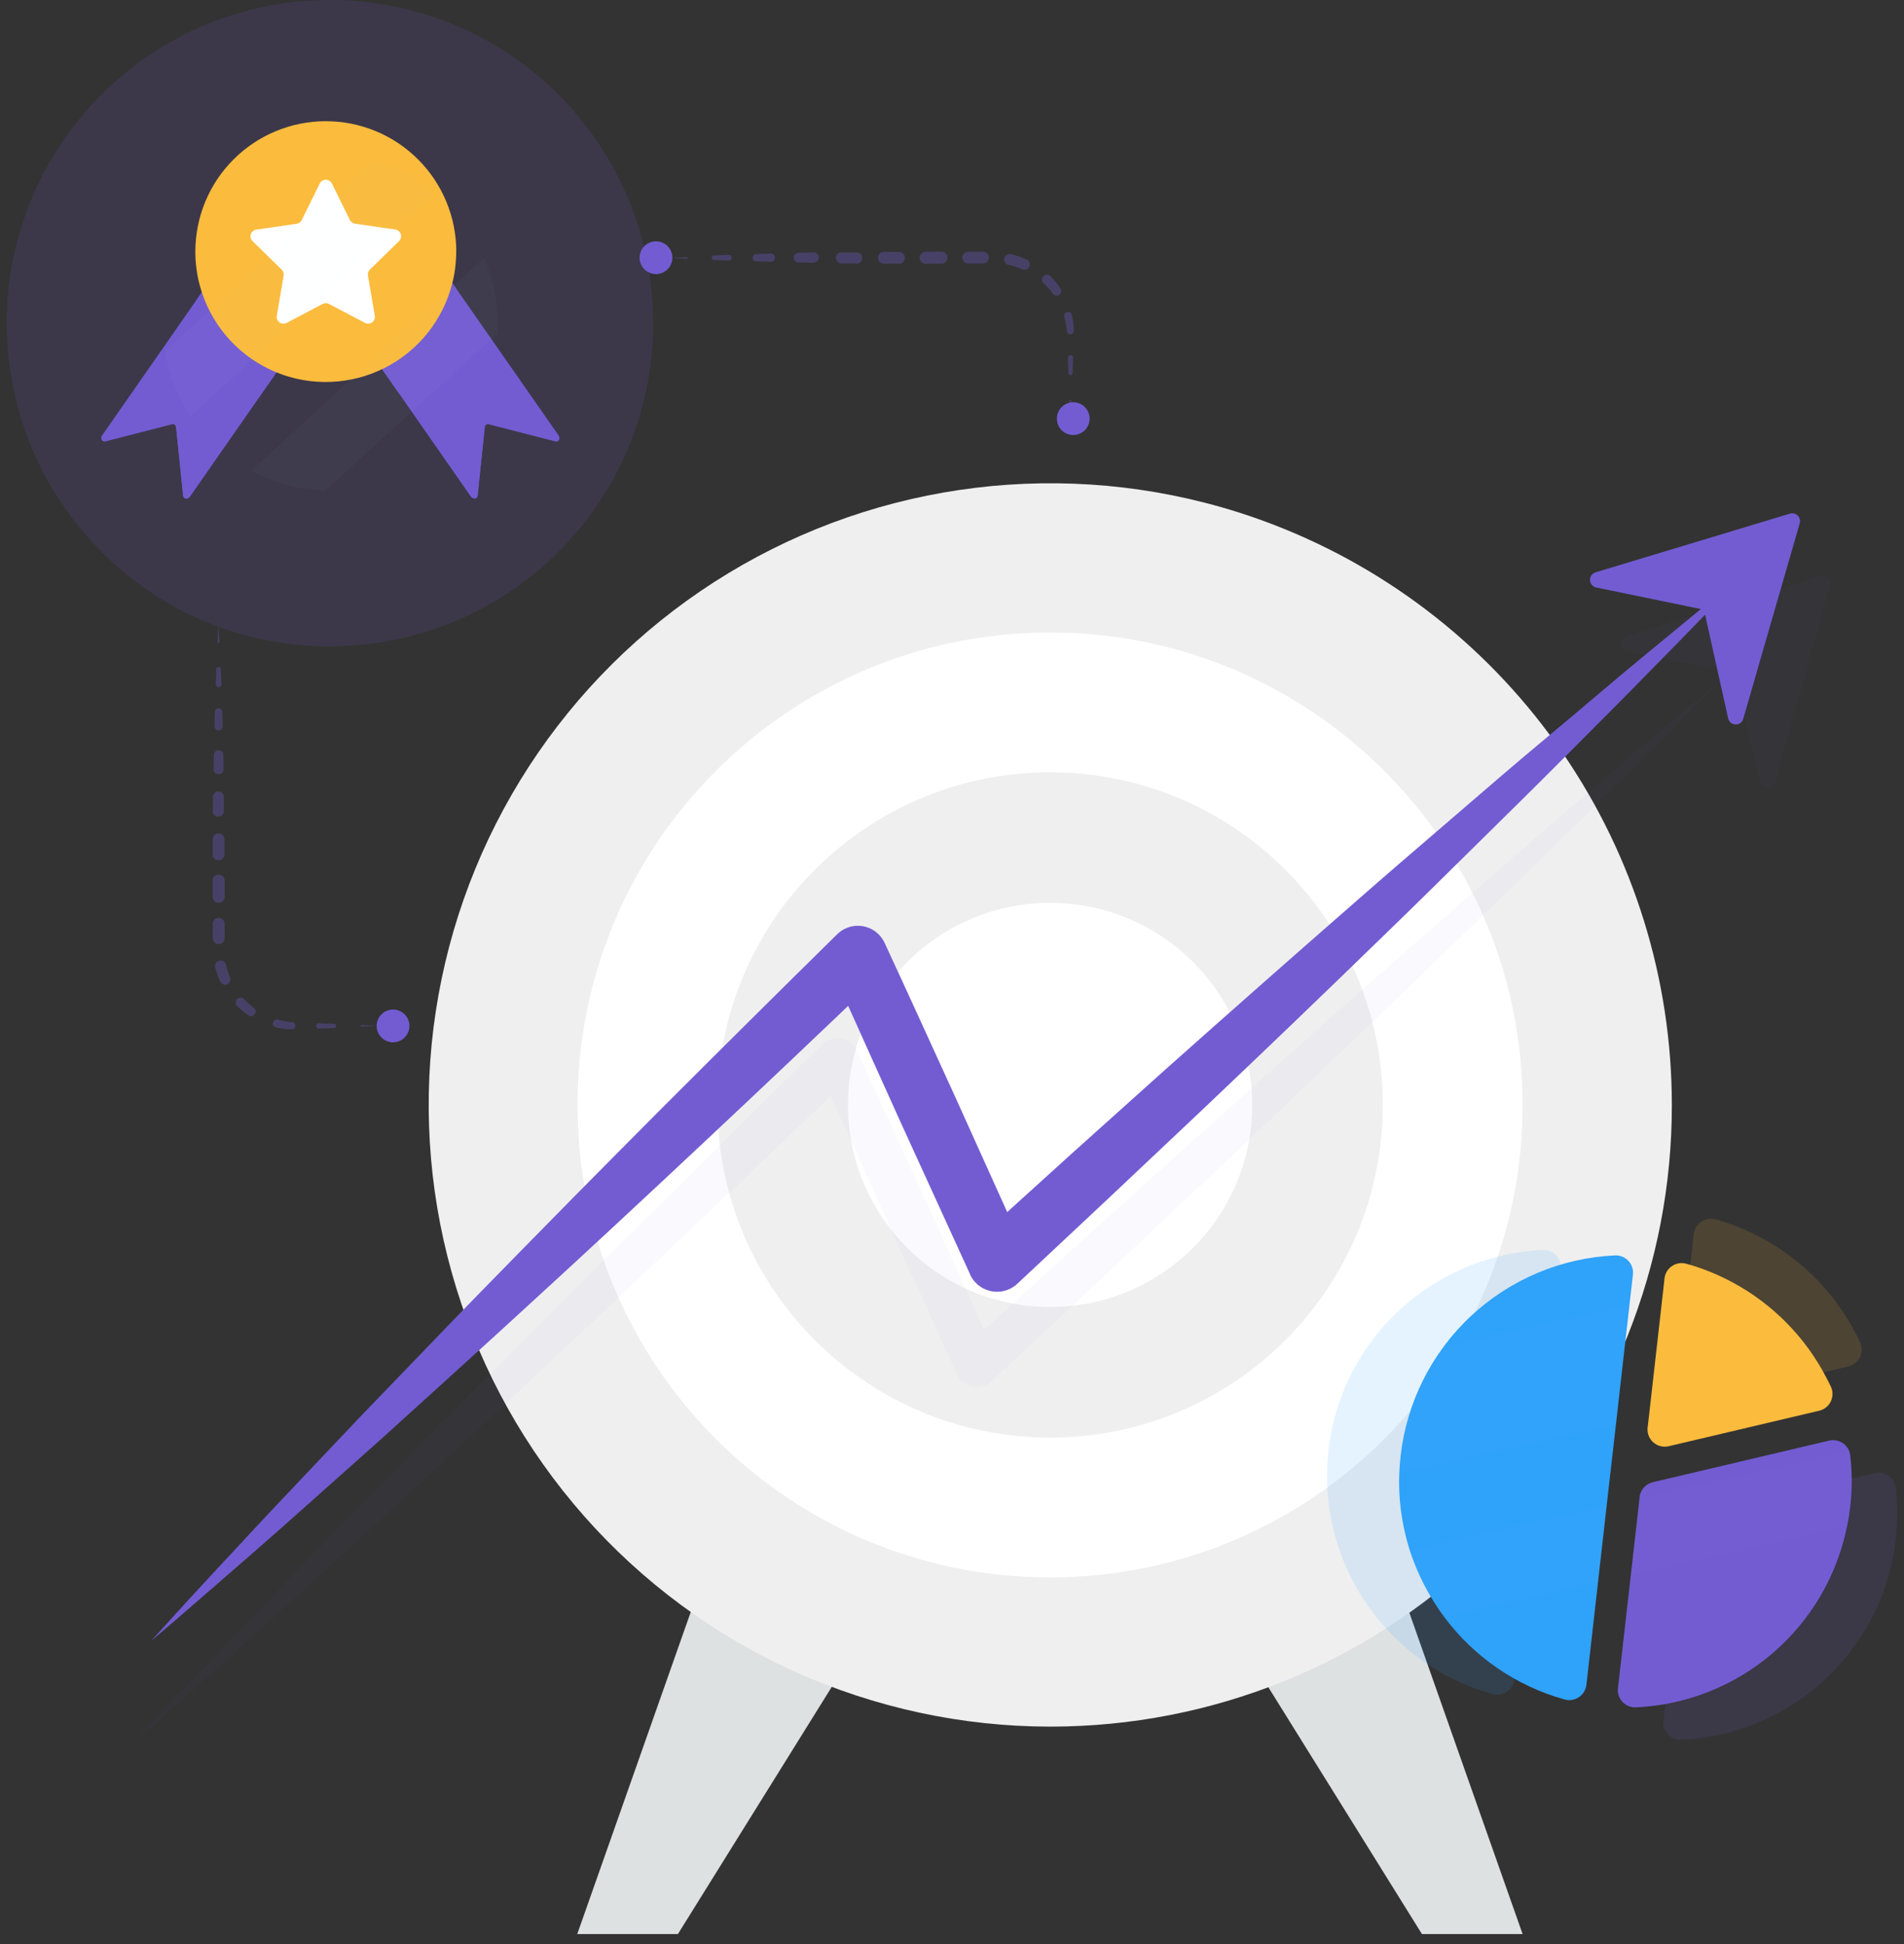 <svg width="141" height="144" viewBox="0 0 141 144" fill="none" xmlns="http://www.w3.org/2000/svg">
<rect x="0" y="0" width="141" height="144" fill="#333333" stroke="none"/>
<path d="M51.637 118.025L42.748 143.254H50.201L62.012 124.276" fill="url(#paint0_linear_758_721)"/>
<path d="M103.866 118.025L112.756 143.254H105.302L93.495 124.276" fill="url(#paint1_linear_758_721)"/>
<path d="M123.807 81.841C123.823 93.661 119.287 105.034 111.14 113.597C102.993 122.161 91.861 127.258 80.055 127.831C79.296 127.87 78.53 127.888 77.764 127.888C71.233 127.884 64.778 126.49 58.828 123.801C52.877 121.111 47.566 117.186 43.248 112.287C38.931 107.387 35.704 101.626 33.784 95.384C31.863 89.143 31.292 82.564 32.108 76.085C32.925 69.606 35.11 63.374 38.519 57.804C41.928 52.234 46.483 47.453 51.881 43.778C57.279 40.103 63.398 37.618 69.83 36.489C76.262 35.359 82.86 35.611 89.188 37.227C90.946 37.675 92.676 38.229 94.368 38.885C103.037 42.238 110.488 48.135 115.742 55.802C120.996 63.469 123.808 72.547 123.807 81.841Z" fill="url(#paint2_linear_758_721)"/>
<path d="M77.763 116.836C97.09 116.836 112.758 101.168 112.758 81.841C112.758 62.514 97.09 46.846 77.763 46.846C58.436 46.846 42.768 62.514 42.768 81.841C42.768 101.168 58.436 116.836 77.763 116.836Z" fill="white"/>
<path d="M77.764 106.479C91.371 106.479 102.402 95.448 102.402 81.841C102.402 68.234 91.371 57.204 77.764 57.204C64.157 57.204 53.126 68.234 53.126 81.841C53.126 95.448 64.157 106.479 77.764 106.479Z" fill="url(#paint3_linear_758_721)"/>
<path d="M77.764 96.809C86.031 96.809 92.733 90.108 92.733 81.841C92.733 73.575 86.031 66.873 77.764 66.873C69.498 66.873 62.796 73.575 62.796 81.841C62.796 90.108 69.498 96.809 77.764 96.809Z" fill="white"/>
<path d="M79.479 32.222C80.149 32.222 80.692 31.679 80.692 31.009C80.692 30.338 80.149 29.795 79.479 29.795C78.809 29.795 78.265 30.338 78.265 31.009C78.265 31.679 78.809 32.222 79.479 32.222Z" fill="#735CD2"/>
<g opacity="0.19">
<path opacity="0.19" d="M135.526 43.37L131.445 57.891C131.411 58.014 131.336 58.123 131.233 58.199C131.13 58.276 131.005 58.316 130.877 58.313C130.749 58.31 130.625 58.264 130.526 58.183C130.426 58.102 130.357 57.991 130.328 57.866L128.466 49.829L120.472 48.239C120.346 48.215 120.232 48.148 120.147 48.051C120.063 47.954 120.014 47.831 120.007 47.703C120.001 47.575 120.037 47.448 120.111 47.343C120.185 47.237 120.292 47.16 120.415 47.122L134.799 42.665C134.898 42.634 135.004 42.631 135.105 42.655C135.206 42.679 135.298 42.73 135.372 42.802C135.447 42.874 135.5 42.965 135.527 43.065C135.554 43.165 135.554 43.27 135.526 43.37Z" fill="url(#paint4_linear_758_721)"/>
<path opacity="0.19" d="M9.709 129.22C11.781 126.995 13.87 124.789 15.978 122.6C18.076 120.395 20.191 118.218 22.307 116.034C24.423 113.851 26.542 111.677 28.672 109.511C30.803 107.346 32.922 105.169 35.066 103.017C39.362 98.721 43.619 94.389 47.954 90.129C52.29 85.869 56.568 81.566 60.928 77.334C61.109 77.159 61.329 77.029 61.569 76.956C61.81 76.882 62.065 76.868 62.312 76.914C62.56 76.959 62.793 77.064 62.992 77.218C63.191 77.372 63.35 77.571 63.456 77.799L68.643 89.127C69.513 91.01 70.355 92.911 71.21 94.805L73.763 100.486L71.257 99.974L78.192 93.641L85.165 87.351C89.82 83.144 94.491 78.992 99.17 74.821C101.505 72.734 103.864 70.679 106.216 68.613C108.568 66.547 110.92 64.478 113.294 62.434C118.026 58.331 122.777 54.25 127.592 50.233C123.192 54.701 118.735 59.101 114.257 63.479C112.026 65.681 109.771 67.851 107.523 70.027C105.274 72.204 103.026 74.388 100.753 76.543C96.224 80.864 91.703 85.196 87.131 89.474L80.289 95.918L73.409 102.308C73.256 102.45 73.078 102.56 72.883 102.633C72.688 102.705 72.481 102.739 72.273 102.731C72.065 102.723 71.861 102.675 71.672 102.588C71.483 102.502 71.312 102.379 71.171 102.226C71.059 102.104 70.966 101.965 70.895 101.814L68.3 96.151C67.441 94.26 66.56 92.381 65.715 90.484L60.603 79.121L63.137 79.6C58.777 83.828 54.356 87.995 49.956 92.184C45.556 96.373 41.106 100.508 36.681 104.671C34.468 106.751 32.224 108.799 29.997 110.865C27.77 112.93 25.533 114.989 23.285 117.033C21.036 119.077 18.799 121.132 16.533 123.159C14.267 125.185 11.99 127.211 9.709 129.22Z" fill="url(#paint5_linear_758_721)"/>
</g>
<path d="M11.207 121.526C13.245 119.264 15.303 117.022 17.379 114.803C19.441 112.565 21.535 110.364 23.626 108.155L26.762 104.847L29.927 101.564C32.039 99.38 34.133 97.178 36.264 95.009C38.394 92.839 40.51 90.663 42.647 88.504C44.784 86.345 46.918 84.186 49.062 82.035C53.358 77.739 57.67 73.459 61.997 69.197C62.41 68.791 62.967 68.566 63.545 68.571C64.124 68.575 64.677 68.81 65.083 69.222C65.254 69.398 65.396 69.601 65.502 69.823L65.52 69.862C67.27 73.629 68.982 77.413 70.711 81.186L75.837 92.546L72.325 91.83L79.281 85.522L86.27 79.246C90.945 75.081 95.64 70.938 100.354 66.816C102.706 64.75 105.086 62.713 107.46 60.669C109.834 58.625 112.2 56.573 114.62 54.562C117.04 52.55 119.399 50.509 121.819 48.518C124.24 46.528 126.653 44.523 129.098 42.558C126.95 44.839 124.772 47.095 122.564 49.324C120.38 51.572 118.157 53.781 115.948 56.004C113.739 58.227 111.505 60.422 109.275 62.62C107.045 64.818 104.821 67.024 102.57 69.2C98.08 73.568 93.565 77.906 89.023 82.214L82.196 88.658L75.336 95.088C74.91 95.485 74.344 95.697 73.761 95.678C73.179 95.658 72.627 95.409 72.229 94.984C72.068 94.812 71.936 94.616 71.835 94.404V94.375L66.658 83.041C64.954 79.253 63.232 75.472 61.553 71.674L65.072 72.34C60.688 76.543 56.281 80.72 51.851 84.87C49.636 86.949 47.416 89.022 45.189 91.089C42.962 93.156 40.72 95.221 38.462 97.286C36.228 99.344 33.965 101.374 31.721 103.422L28.345 106.483L24.94 109.519C22.67 111.541 20.408 113.568 18.109 115.562C15.811 117.556 13.53 119.561 11.207 121.526Z" fill="url(#paint6_linear_758_721)"/>
<path d="M133.28 38.752L129.095 53.244C129.059 53.367 128.984 53.475 128.88 53.551C128.777 53.626 128.651 53.665 128.522 53.661C128.394 53.657 128.271 53.61 128.172 53.528C128.074 53.446 128.005 53.334 127.978 53.208L126.188 45.16L118.204 43.514C118.079 43.486 117.967 43.419 117.884 43.321C117.801 43.223 117.753 43.1 117.748 42.972C117.742 42.845 117.779 42.718 117.852 42.613C117.926 42.509 118.032 42.431 118.154 42.393L132.571 38.039C132.67 38.013 132.773 38.014 132.871 38.04C132.97 38.067 133.059 38.119 133.131 38.191C133.203 38.263 133.255 38.353 133.281 38.452C133.307 38.55 133.307 38.654 133.28 38.752Z" fill="url(#paint7_linear_758_721)"/>
<path opacity="0.13" d="M110.54 125.479C106.956 124.486 103.806 122.325 101.59 119.339C100.475 117.834 99.615 116.157 99.044 114.373L98.851 113.697C98.646 112.94 98.494 112.169 98.396 111.391C98.283 110.491 98.247 109.583 98.289 108.677C98.307 108.266 98.335 107.854 98.382 107.432C98.707 104.498 99.808 101.704 101.572 99.337C103.056 97.341 104.965 95.699 107.161 94.53C109.357 93.362 111.785 92.697 114.27 92.582C114.455 92.575 114.639 92.608 114.81 92.679C114.98 92.75 115.133 92.857 115.258 92.993C115.383 93.13 115.477 93.292 115.533 93.468C115.59 93.644 115.607 93.83 115.584 94.014L115.326 96.265L114.331 105.094L113.644 111.115L112.999 116.797L112.14 124.39C112.119 124.573 112.059 124.749 111.964 124.906C111.869 125.063 111.741 125.198 111.589 125.301C111.437 125.404 111.265 125.473 111.084 125.504C110.903 125.535 110.717 125.526 110.54 125.479Z" fill="url(#paint8_linear_758_721)"/>
<path d="M115.881 125.883C112.298 124.889 109.148 122.728 106.931 119.743C105.816 118.238 104.955 116.561 104.382 114.778L104.188 114.101C103.985 113.344 103.833 112.573 103.734 111.796C103.622 110.896 103.587 109.988 103.626 109.082C103.648 108.67 103.677 108.255 103.723 107.836C104.169 103.875 106.014 100.203 108.926 97.481C111.838 94.759 115.626 93.165 119.608 92.986C119.793 92.979 119.977 93.012 120.148 93.084C120.318 93.155 120.472 93.262 120.597 93.398C120.722 93.534 120.817 93.696 120.873 93.872C120.93 94.048 120.948 94.235 120.925 94.418L120.667 96.674L119.669 105.498L118.981 111.524L118.34 117.201L117.481 124.798C117.459 124.98 117.398 125.155 117.303 125.311C117.208 125.468 117.08 125.602 116.928 125.705C116.776 125.808 116.604 125.877 116.424 125.907C116.243 125.938 116.058 125.93 115.881 125.883Z" fill="url(#paint9_linear_758_721)"/>
<path opacity="0.13" d="M124.506 128.865C124.321 128.873 124.136 128.84 123.965 128.769C123.794 128.698 123.641 128.591 123.516 128.455C123.391 128.318 123.297 128.156 123.241 127.98C123.185 127.803 123.168 127.617 123.192 127.433L124.144 119.027L124.785 113.349V113.289C124.816 113.028 124.926 112.783 125.1 112.587C125.274 112.39 125.504 112.252 125.759 112.189L138.822 109.103C139.12 109.035 139.433 109.074 139.705 109.214C139.978 109.354 140.191 109.587 140.308 109.87C140.346 109.974 140.373 110.082 140.39 110.192C140.537 111.458 140.537 112.738 140.39 114.005C140.333 114.495 140.261 114.975 140.161 115.437C139.427 119.102 137.486 122.416 134.648 124.85C131.811 127.284 128.24 128.697 124.506 128.865Z" fill="url(#paint10_linear_758_721)"/>
<path d="M121.137 126.463C120.952 126.471 120.767 126.438 120.596 126.367C120.425 126.296 120.271 126.189 120.146 126.052C120.021 125.916 119.926 125.754 119.87 125.578C119.814 125.401 119.796 125.215 119.819 125.031L120.775 116.625L121.416 110.947V110.886C121.447 110.626 121.556 110.38 121.731 110.184C121.905 109.987 122.135 109.849 122.39 109.787L135.453 106.705C135.751 106.635 136.064 106.673 136.336 106.813C136.609 106.953 136.822 107.185 136.939 107.467C136.977 107.571 137.004 107.68 137.018 107.79C137.166 109.056 137.166 110.336 137.018 111.602C136.961 112.093 136.885 112.572 136.785 113.034C136.052 116.699 134.112 120.012 131.276 122.446C128.44 124.88 124.87 126.294 121.137 126.463Z" fill="url(#paint11_linear_758_721)"/>
<path opacity="0.13" d="M136.889 101.206L125.741 103.834C125.541 103.882 125.333 103.881 125.134 103.831C124.935 103.782 124.751 103.685 124.597 103.549C124.444 103.413 124.325 103.242 124.252 103.05C124.178 102.858 124.152 102.652 124.176 102.448L124.269 101.664L125.268 92.839L125.429 91.407C125.45 91.225 125.51 91.049 125.605 90.891C125.7 90.734 125.828 90.599 125.98 90.495C126.131 90.391 126.304 90.321 126.485 90.29C126.666 90.258 126.852 90.266 127.029 90.312C128.221 90.642 129.371 91.106 130.459 91.694C133.428 93.291 135.848 95.745 137.404 98.736C137.53 98.968 137.651 99.212 137.762 99.452C137.836 99.623 137.872 99.808 137.867 99.995C137.862 100.182 137.817 100.365 137.733 100.532C137.65 100.699 137.531 100.846 137.385 100.962C137.24 101.079 137.07 101.162 136.889 101.206Z" fill="url(#paint12_linear_758_721)"/>
<path d="M134.726 104.489L123.574 107.12C123.375 107.167 123.167 107.166 122.968 107.116C122.77 107.066 122.586 106.969 122.433 106.833C122.28 106.697 122.162 106.527 122.089 106.335C122.015 106.144 121.989 105.938 122.013 105.735L122.106 104.95L123.105 96.126L123.266 94.672C123.289 94.491 123.35 94.318 123.446 94.162C123.542 94.007 123.669 93.874 123.821 93.773C123.972 93.671 124.143 93.603 124.323 93.573C124.502 93.543 124.686 93.551 124.863 93.598C126.055 93.928 127.207 94.392 128.296 94.98C131.266 96.576 133.686 99.03 135.241 102.022C135.367 102.255 135.485 102.498 135.599 102.738C135.674 102.909 135.71 103.094 135.706 103.281C135.701 103.467 135.655 103.651 135.572 103.818C135.488 103.985 135.37 104.131 135.223 104.247C135.077 104.363 134.907 104.446 134.726 104.489Z" fill="url(#paint13_linear_758_721)"/>
<g opacity="0.1">
<path opacity="0.1" d="M119.675 105.487L103.619 109.085C103.64 108.674 103.669 108.258 103.715 107.84C104.04 104.906 105.139 102.112 106.902 99.745L120.66 96.663L119.675 105.487Z" fill="#FEFEFE"/>
<path opacity="0.1" d="M135.242 102.004L122.107 104.95L123.106 96.126L128.297 94.962C131.267 96.558 133.687 99.012 135.242 102.004Z" fill="#FEFEFE"/>
<path opacity="0.1" d="M118.347 117.191L106.945 119.743C105.83 118.238 104.969 116.561 104.396 114.778L118.995 111.509L118.347 117.191Z" fill="#FEFEFE"/>
<path opacity="0.1" d="M136.791 113.066L120.774 116.647L121.414 110.969L136.944 107.489C136.983 107.593 137.009 107.701 137.023 107.811C137.172 109.077 137.172 110.357 137.023 111.624C136.966 112.111 136.891 112.59 136.791 113.066Z" fill="#FEFEFE"/>
</g>
<path opacity="0.15" d="M48.379 23.934C48.379 24.446 48.379 24.944 48.318 25.442C47.965 31.143 45.582 36.53 41.599 40.626C37.617 44.721 32.298 47.255 26.609 47.767C25.893 47.838 25.177 47.867 24.443 47.867C24.224 47.867 24.003 47.867 23.784 47.867C20.064 47.774 16.417 46.813 13.134 45.06C9.657 43.179 6.693 40.475 4.502 37.184C2.653 34.408 1.411 31.273 0.858 27.983C0.621 26.694 0.501 25.385 0.5 24.074V23.945C0.498 20.277 1.34 16.657 2.96 13.366C4.58 10.075 6.935 7.2 9.842 4.963C12.75 2.727 16.133 1.188 19.73 0.467C23.327 -0.254 27.041 -0.139 30.586 0.804H30.604C35.697 2.167 40.199 5.173 43.41 9.355C46.621 13.537 48.363 18.662 48.365 23.934H48.379Z" fill="#735CD2"/>
<path d="M22.711 24.362L20.469 27.582L19.199 29.402L14.068 36.769C14.051 36.794 14.031 36.818 14.01 36.839C13.972 36.877 13.925 36.903 13.873 36.916C13.821 36.929 13.767 36.928 13.716 36.912C13.689 36.903 13.664 36.888 13.642 36.869C13.621 36.85 13.604 36.827 13.591 36.802C13.575 36.77 13.564 36.735 13.56 36.699L13.043 31.64C13.042 31.623 13.039 31.608 13.033 31.593C13.03 31.578 13.024 31.564 13.017 31.55C13.012 31.537 13.004 31.524 12.994 31.513C12.993 31.509 12.991 31.505 12.988 31.502C12.985 31.498 12.982 31.496 12.978 31.494C12.967 31.48 12.953 31.469 12.937 31.461C12.909 31.44 12.876 31.427 12.841 31.421C12.806 31.415 12.77 31.417 12.736 31.427L7.808 32.694C7.55 32.757 7.405 32.477 7.569 32.242L14.534 22.242L14.946 21.651L16.209 19.834C16.249 19.766 16.313 19.716 16.389 19.695C16.465 19.673 16.546 19.682 16.615 19.719L19.644 21.828L20.659 22.531L22.119 23.543L22.682 23.936C22.713 23.961 22.738 23.993 22.755 24.029C22.773 24.064 22.784 24.103 22.787 24.143C22.79 24.182 22.784 24.222 22.771 24.26C22.758 24.298 22.738 24.332 22.711 24.362Z" fill="url(#paint14_linear_758_721)"/>
<path d="M22.711 24.362L14.068 36.772C13.906 37.006 13.592 36.965 13.563 36.704L13.041 31.643C13.039 31.607 13.028 31.572 13.011 31.541C12.994 31.509 12.97 31.482 12.94 31.461L19.645 21.833L22.679 23.942C22.739 23.993 22.776 24.067 22.782 24.145C22.788 24.224 22.762 24.302 22.711 24.362Z" fill="url(#paint15_linear_758_721)"/>
<path d="M41.125 32.694L36.191 31.427C36.157 31.417 36.121 31.415 36.086 31.421C36.051 31.427 36.018 31.441 35.989 31.461C35.974 31.466 35.961 31.477 35.952 31.49L35.936 31.516C35.931 31.52 35.926 31.524 35.923 31.53C35.92 31.535 35.917 31.541 35.916 31.547C35.909 31.56 35.904 31.575 35.9 31.589C35.899 31.605 35.899 31.621 35.9 31.636L35.374 36.696C35.374 36.717 35.374 36.733 35.365 36.75C35.356 36.779 35.343 36.807 35.326 36.832C35.299 36.864 35.265 36.889 35.227 36.905C35.174 36.921 35.118 36.921 35.065 36.905C34.985 36.88 34.916 36.829 34.87 36.759L29.533 29.098L28.309 27.345L26.218 24.362C26.177 24.308 26.154 24.242 26.152 24.174C26.151 24.106 26.17 24.039 26.209 23.983C26.221 23.968 26.236 23.954 26.253 23.944L26.525 23.755L27.67 22.957L29.281 21.833L32.312 19.724C32.381 19.686 32.462 19.677 32.538 19.699C32.614 19.721 32.678 19.771 32.717 19.839L33.506 20.975L33.786 21.377L41.361 32.246C41.525 32.473 41.377 32.757 41.125 32.694Z" fill="url(#paint16_linear_758_721)"/>
<path d="M35.988 31.459C35.976 31.468 35.964 31.479 35.954 31.49C35.954 31.49 35.943 31.507 35.936 31.515C35.929 31.525 35.922 31.536 35.917 31.547C35.909 31.56 35.904 31.574 35.902 31.589C35.896 31.604 35.893 31.62 35.892 31.636L35.368 36.698C35.368 36.717 35.368 36.732 35.359 36.751C35.35 36.78 35.337 36.808 35.32 36.832C35.292 36.864 35.258 36.888 35.219 36.904C35.166 36.92 35.11 36.92 35.057 36.904C34.977 36.88 34.907 36.829 34.861 36.759L29.525 29.098L28.305 27.344L26.217 24.362C26.177 24.308 26.154 24.243 26.152 24.175C26.151 24.108 26.17 24.042 26.207 23.986C26.221 23.971 26.236 23.957 26.251 23.945L26.526 23.755L27.669 22.957L29.282 21.833L31.451 24.945L32.328 26.207L35.988 31.459Z" fill="url(#paint17_linear_758_721)"/>
<path d="M20.469 27.582L19.199 29.402C18.044 28.714 17.045 27.794 16.263 26.7C15.32 25.384 14.727 23.85 14.538 22.242L14.95 21.651C15.387 22.981 16.107 24.199 17.061 25.223C18.015 26.247 19.179 27.052 20.474 27.582H20.469Z" fill="url(#paint18_linear_758_721)"/>
<path d="M33.783 21.367C33.737 23.081 33.233 24.752 32.323 26.205C31.601 27.357 30.647 28.345 29.522 29.107L28.299 27.355C29.583 26.738 30.715 25.846 31.615 24.741C32.514 23.637 33.16 22.347 33.504 20.965L33.783 21.367Z" fill="url(#paint19_linear_758_721)"/>
<path d="M33.783 18.639C33.784 19.048 33.758 19.457 33.706 19.864C33.66 20.233 33.591 20.598 33.499 20.959C33.165 22.305 32.544 23.563 31.68 24.648C30.817 25.733 29.729 26.619 28.493 27.247C27.256 27.875 25.899 28.229 24.513 28.286C23.127 28.343 21.745 28.102 20.461 27.577C19.168 27.047 18.005 26.242 17.053 25.218C16.101 24.195 15.382 22.977 14.946 21.648C14.754 21.068 14.619 20.47 14.543 19.864C14.49 19.457 14.464 19.048 14.466 18.639C14.466 16.076 15.483 13.619 17.296 11.807C19.108 9.995 21.565 8.977 24.128 8.977C26.69 8.977 29.148 9.995 30.96 11.807C32.772 13.619 33.79 16.076 33.79 18.639H33.783Z" fill="url(#paint20_linear_758_721)"/>
<path d="M24.577 13.589L25.912 16.295C25.948 16.367 26.001 16.43 26.067 16.478C26.133 16.526 26.209 16.557 26.29 16.569L29.275 17.002C29.368 17.015 29.455 17.054 29.527 17.115C29.598 17.175 29.652 17.254 29.681 17.344C29.709 17.433 29.713 17.528 29.69 17.619C29.667 17.71 29.62 17.793 29.552 17.858L27.393 19.967C27.335 20.024 27.291 20.094 27.266 20.171C27.241 20.248 27.235 20.33 27.249 20.41L27.758 23.389C27.774 23.481 27.764 23.576 27.728 23.662C27.693 23.749 27.634 23.824 27.559 23.879C27.483 23.934 27.394 23.967 27.301 23.974C27.207 23.98 27.114 23.961 27.031 23.918L24.361 22.514C24.289 22.476 24.209 22.456 24.127 22.456C24.046 22.456 23.966 22.476 23.894 22.514L21.224 23.918C21.141 23.961 21.047 23.98 20.954 23.974C20.861 23.967 20.771 23.934 20.696 23.879C20.62 23.824 20.561 23.749 20.526 23.662C20.491 23.576 20.481 23.481 20.497 23.389L21.006 20.415C21.02 20.335 21.014 20.253 20.989 20.176C20.964 20.099 20.92 20.029 20.862 19.972L18.701 17.863C18.634 17.798 18.587 17.715 18.565 17.624C18.542 17.533 18.546 17.438 18.575 17.349C18.604 17.259 18.657 17.18 18.729 17.12C18.8 17.06 18.887 17.02 18.98 17.007L21.965 16.574C22.045 16.562 22.122 16.531 22.188 16.483C22.253 16.435 22.307 16.372 22.343 16.299L23.678 13.594C23.719 13.509 23.783 13.439 23.862 13.389C23.941 13.339 24.032 13.312 24.126 13.312C24.219 13.312 24.311 13.337 24.391 13.386C24.47 13.435 24.535 13.505 24.577 13.589Z" fill="white"/>
<path opacity="0.21" d="M32.215 14.268L14.118 30.794C13.159 29.355 12.515 27.73 12.228 26.025L27.64 11.948C29.311 12.392 30.87 13.182 32.215 14.268Z" fill="url(#paint21_linear_758_721)"/>
<path opacity="0.21" d="M36.844 23.934C36.844 24.199 36.844 24.457 36.815 24.715L24.103 36.328C22.174 36.279 20.284 35.78 18.582 34.871L35.859 19.09C36.513 20.622 36.848 22.27 36.844 23.934Z" fill="url(#paint22_linear_758_721)"/>
<g opacity="0.57">
<path opacity="0.57" d="M79.274 30.793L79.214 29.673C79.213 29.665 79.214 29.657 79.217 29.649C79.219 29.642 79.224 29.635 79.229 29.629C79.234 29.623 79.241 29.618 79.248 29.615C79.255 29.611 79.263 29.609 79.271 29.609C79.287 29.608 79.303 29.613 79.316 29.624C79.329 29.634 79.337 29.649 79.339 29.666L79.274 30.793Z" fill="#735CD2"/>
<path opacity="0.57" d="M79.124 27.654L79.081 26.533C79.077 26.506 79.079 26.477 79.087 26.45C79.095 26.423 79.109 26.398 79.127 26.377C79.146 26.356 79.168 26.339 79.194 26.328C79.22 26.316 79.247 26.31 79.275 26.31C79.304 26.31 79.331 26.316 79.357 26.328C79.382 26.339 79.405 26.356 79.424 26.377C79.442 26.398 79.456 26.423 79.464 26.45C79.472 26.477 79.474 26.506 79.471 26.533L79.428 27.654C79.422 27.69 79.404 27.723 79.376 27.747C79.348 27.771 79.312 27.784 79.275 27.784C79.239 27.784 79.203 27.771 79.175 27.747C79.147 27.723 79.129 27.69 79.124 27.654Z" fill="#735CD2"/>
<path opacity="0.57" d="M79.006 24.529C78.976 24.173 78.911 23.822 78.812 23.48C78.79 23.405 78.799 23.324 78.837 23.256C78.874 23.187 78.938 23.136 79.013 23.114C79.088 23.093 79.168 23.101 79.237 23.139C79.305 23.177 79.356 23.24 79.378 23.315C79.466 23.698 79.515 24.089 79.525 24.482C79.529 24.551 79.505 24.619 79.458 24.671C79.412 24.723 79.347 24.754 79.278 24.758C79.208 24.762 79.14 24.738 79.089 24.691C79.037 24.645 79.006 24.58 79.002 24.511L79.006 24.529Z" fill="#735CD2"/>
<path opacity="0.57" d="M77.985 21.772C77.78 21.486 77.546 21.223 77.287 20.984C77.251 20.952 77.222 20.913 77.201 20.869C77.18 20.825 77.168 20.777 77.167 20.729C77.165 20.68 77.173 20.631 77.191 20.586C77.209 20.541 77.235 20.5 77.269 20.465C77.302 20.429 77.341 20.4 77.384 20.38C77.428 20.36 77.475 20.348 77.523 20.346C77.571 20.345 77.619 20.353 77.664 20.37C77.709 20.387 77.75 20.414 77.785 20.447C78.064 20.73 78.315 21.039 78.533 21.371C78.579 21.447 78.594 21.538 78.576 21.626C78.558 21.713 78.508 21.791 78.436 21.843C78.365 21.886 78.28 21.902 78.198 21.889C78.116 21.876 78.04 21.834 77.985 21.772Z" fill="#735CD2"/>
<path opacity="0.57" d="M75.722 19.953C75.404 19.813 75.071 19.706 74.731 19.634C74.674 19.628 74.619 19.609 74.57 19.58C74.521 19.55 74.479 19.511 74.445 19.465C74.412 19.418 74.389 19.365 74.378 19.309C74.366 19.253 74.366 19.195 74.378 19.14C74.39 19.084 74.414 19.031 74.447 18.985C74.481 18.938 74.523 18.899 74.573 18.871C74.622 18.842 74.677 18.823 74.734 18.817C74.79 18.81 74.848 18.816 74.903 18.833C75.291 18.928 75.67 19.061 76.034 19.23C76.081 19.252 76.124 19.282 76.159 19.321C76.195 19.359 76.222 19.404 76.24 19.453C76.258 19.502 76.266 19.554 76.264 19.606C76.262 19.658 76.249 19.709 76.227 19.756C76.184 19.847 76.107 19.918 76.013 19.954C75.92 19.991 75.816 19.99 75.722 19.953Z" fill="#735CD2"/>
<path opacity="0.57" d="M72.831 19.52H71.706C71.591 19.52 71.48 19.474 71.398 19.392C71.316 19.31 71.27 19.199 71.27 19.083C71.269 19.026 71.28 18.969 71.302 18.916C71.323 18.863 71.355 18.815 71.395 18.774C71.436 18.734 71.484 18.702 71.536 18.68C71.589 18.658 71.646 18.646 71.703 18.646H72.831C72.938 18.656 73.038 18.706 73.111 18.786C73.184 18.866 73.225 18.97 73.225 19.078C73.225 19.186 73.184 19.29 73.111 19.37C73.038 19.45 72.938 19.499 72.831 19.509V19.52Z" fill="#735CD2"/>
<path opacity="0.57" d="M69.673 19.534H68.552C68.493 19.535 68.435 19.523 68.381 19.501C68.327 19.479 68.277 19.447 68.236 19.405C68.194 19.364 68.161 19.315 68.139 19.261C68.116 19.207 68.104 19.149 68.104 19.09C68.104 18.972 68.152 18.858 68.236 18.774C68.319 18.69 68.433 18.643 68.552 18.643H69.673C69.734 18.637 69.797 18.645 69.856 18.665C69.915 18.684 69.969 18.716 70.014 18.758C70.06 18.8 70.097 18.851 70.122 18.908C70.147 18.965 70.16 19.026 70.16 19.088C70.16 19.151 70.147 19.212 70.122 19.269C70.097 19.326 70.06 19.377 70.014 19.419C69.969 19.461 69.915 19.493 69.856 19.512C69.797 19.532 69.734 19.54 69.673 19.534Z" fill="#735CD2"/>
<path opacity="0.57" d="M66.532 19.527H65.412C65.303 19.517 65.202 19.467 65.129 19.387C65.055 19.306 65.014 19.201 65.014 19.092C65.014 18.983 65.055 18.878 65.129 18.797C65.202 18.717 65.303 18.667 65.412 18.657H66.532C66.593 18.652 66.655 18.659 66.713 18.678C66.771 18.698 66.824 18.729 66.869 18.771C66.914 18.812 66.95 18.862 66.975 18.918C67 18.974 67.012 19.035 67.012 19.096C67.012 19.157 67 19.217 66.975 19.273C66.95 19.329 66.914 19.38 66.869 19.421C66.824 19.462 66.771 19.493 66.713 19.513C66.655 19.532 66.593 19.54 66.532 19.534V19.527Z" fill="#735CD2"/>
<path opacity="0.57" d="M63.394 19.506H62.273C62.173 19.496 62.08 19.45 62.012 19.375C61.944 19.301 61.907 19.204 61.907 19.103C61.907 19.002 61.944 18.905 62.012 18.831C62.08 18.756 62.173 18.71 62.273 18.7H63.394C63.452 18.695 63.511 18.702 63.566 18.72C63.621 18.739 63.672 18.768 63.715 18.808C63.758 18.847 63.792 18.895 63.816 18.948C63.84 19.001 63.852 19.059 63.852 19.117C63.852 19.175 63.84 19.233 63.816 19.286C63.792 19.34 63.758 19.388 63.715 19.427C63.672 19.466 63.621 19.496 63.566 19.514C63.511 19.533 63.452 19.54 63.394 19.534V19.506Z" fill="#735CD2"/>
<path opacity="0.57" d="M60.253 19.463L59.133 19.438C59.038 19.438 58.946 19.4 58.879 19.333C58.812 19.266 58.775 19.175 58.775 19.08C58.775 18.985 58.812 18.894 58.879 18.827C58.946 18.759 59.038 18.722 59.133 18.722L60.253 18.697C60.302 18.694 60.351 18.701 60.397 18.718C60.442 18.734 60.484 18.76 60.52 18.794C60.556 18.827 60.584 18.868 60.603 18.913C60.623 18.957 60.633 19.006 60.633 19.055C60.636 19.104 60.629 19.153 60.613 19.199C60.596 19.246 60.571 19.288 60.537 19.324C60.503 19.36 60.463 19.389 60.417 19.408C60.372 19.428 60.324 19.438 60.275 19.438L60.253 19.463Z" fill="#735CD2"/>
<path opacity="0.57" d="M57.114 19.395L55.99 19.359C55.954 19.358 55.919 19.35 55.887 19.336C55.854 19.321 55.825 19.3 55.801 19.274C55.776 19.248 55.757 19.218 55.745 19.184C55.733 19.151 55.727 19.115 55.728 19.08C55.73 19.011 55.758 18.945 55.807 18.897C55.855 18.848 55.921 18.82 55.99 18.818L57.114 18.782C57.19 18.791 57.259 18.826 57.31 18.883C57.361 18.939 57.389 19.013 57.389 19.089C57.389 19.165 57.361 19.238 57.31 19.294C57.259 19.351 57.19 19.387 57.114 19.395Z" fill="#735CD2"/>
<path opacity="0.57" d="M53.971 19.298L52.851 19.255C52.811 19.249 52.774 19.229 52.748 19.199C52.721 19.168 52.707 19.129 52.707 19.089C52.707 19.048 52.721 19.009 52.748 18.979C52.774 18.948 52.811 18.928 52.851 18.922L53.971 18.879C53.999 18.878 54.026 18.882 54.053 18.891C54.078 18.901 54.102 18.915 54.123 18.934C54.143 18.952 54.16 18.975 54.171 19C54.182 19.025 54.189 19.052 54.19 19.08C54.191 19.135 54.171 19.188 54.133 19.229C54.096 19.27 54.044 19.294 53.989 19.298H53.971Z" fill="#735CD2"/>
<path opacity="0.57" d="M50.83 19.166L49.71 19.105C49.692 19.105 49.71 19.105 49.71 19.105L50.83 19.044C50.84 19.043 50.851 19.044 50.861 19.047C50.87 19.05 50.879 19.055 50.887 19.062C50.895 19.069 50.901 19.077 50.905 19.086C50.91 19.095 50.912 19.105 50.913 19.115C50.914 19.125 50.913 19.136 50.91 19.145C50.906 19.155 50.901 19.164 50.895 19.172C50.888 19.18 50.88 19.186 50.871 19.19C50.861 19.195 50.851 19.197 50.841 19.198L50.83 19.166Z" fill="#735CD2"/>
</g>
<g opacity="0.57">
<path opacity="0.57" d="M27.893 75.984L26.772 76.049C26.764 76.049 26.756 76.048 26.748 76.045C26.74 76.042 26.733 76.038 26.727 76.032C26.721 76.026 26.716 76.02 26.713 76.012C26.709 76.004 26.708 75.996 26.708 75.988C26.707 75.98 26.709 75.972 26.711 75.964C26.714 75.957 26.718 75.95 26.723 75.944C26.728 75.938 26.735 75.933 26.742 75.93C26.749 75.926 26.757 75.924 26.765 75.924L27.893 75.984Z" fill="#735CD2"/>
<path opacity="0.57" d="M24.753 76.142L23.633 76.185C23.605 76.189 23.577 76.186 23.55 76.178C23.523 76.17 23.498 76.156 23.477 76.138C23.456 76.119 23.439 76.097 23.427 76.071C23.416 76.045 23.41 76.018 23.41 75.99C23.41 75.962 23.416 75.934 23.427 75.908C23.439 75.883 23.456 75.86 23.477 75.841C23.498 75.823 23.523 75.809 23.55 75.801C23.577 75.793 23.605 75.791 23.633 75.794L24.753 75.838C24.773 75.838 24.793 75.842 24.812 75.851C24.83 75.859 24.846 75.871 24.86 75.885C24.874 75.9 24.884 75.917 24.891 75.936C24.898 75.955 24.901 75.975 24.9 75.995C24.898 76.033 24.883 76.07 24.855 76.097C24.828 76.124 24.792 76.14 24.753 76.142Z" fill="#735CD2"/>
<path opacity="0.57" d="M21.6 76.242C21.207 76.233 20.816 76.183 20.433 76.095C20.357 76.078 20.291 76.032 20.249 75.966C20.208 75.9 20.194 75.82 20.211 75.745C20.228 75.668 20.275 75.602 20.34 75.561C20.406 75.519 20.486 75.505 20.562 75.522H20.58C20.922 75.621 21.273 75.686 21.629 75.716C21.698 75.72 21.763 75.751 21.809 75.802C21.856 75.854 21.88 75.922 21.876 75.992C21.872 76.061 21.841 76.126 21.789 76.172C21.737 76.219 21.669 76.242 21.6 76.239V76.242Z" fill="#735CD2"/>
<path opacity="0.57" d="M18.485 75.268C18.153 75.05 17.843 74.799 17.561 74.52C17.527 74.487 17.499 74.447 17.48 74.403C17.461 74.359 17.451 74.312 17.451 74.264C17.45 74.216 17.459 74.168 17.477 74.124C17.494 74.079 17.52 74.039 17.554 74.004C17.587 73.97 17.627 73.943 17.671 73.924C17.715 73.905 17.762 73.895 17.81 73.894C17.858 73.894 17.906 73.902 17.95 73.92C17.994 73.938 18.035 73.964 18.07 73.997C18.309 74.254 18.573 74.487 18.857 74.692C18.904 74.752 18.93 74.825 18.932 74.901C18.934 74.977 18.912 75.052 18.869 75.114C18.826 75.177 18.764 75.224 18.693 75.249C18.621 75.274 18.543 75.276 18.471 75.254L18.485 75.268Z" fill="#735CD2"/>
<path opacity="0.57" d="M16.33 72.762C16.162 72.397 16.029 72.017 15.932 71.627C15.915 71.525 15.937 71.419 15.995 71.332C16.052 71.245 16.14 71.183 16.241 71.159C16.343 71.134 16.45 71.149 16.54 71.2C16.631 71.251 16.699 71.335 16.731 71.434C16.802 71.775 16.909 72.107 17.049 72.426C17.076 72.518 17.069 72.616 17.029 72.703C16.989 72.79 16.919 72.859 16.832 72.899C16.745 72.938 16.647 72.945 16.555 72.918C16.464 72.891 16.385 72.832 16.333 72.752L16.33 72.762Z" fill="#735CD2"/>
<path opacity="0.57" d="M15.758 69.54V68.416C15.758 68.359 15.768 68.302 15.79 68.249C15.812 68.196 15.843 68.148 15.884 68.108C15.924 68.067 15.972 68.035 16.025 68.013C16.077 67.991 16.134 67.979 16.191 67.979C16.307 67.979 16.418 68.025 16.5 68.106C16.582 68.187 16.63 68.297 16.631 68.413V69.537C16.622 69.644 16.572 69.744 16.492 69.817C16.412 69.89 16.308 69.93 16.2 69.93C16.092 69.93 15.988 69.89 15.908 69.817C15.828 69.744 15.778 69.644 15.769 69.537L15.758 69.54Z" fill="#735CD2"/>
<path opacity="0.57" d="M15.743 66.386V65.266C15.737 65.204 15.745 65.141 15.765 65.083C15.784 65.024 15.816 64.97 15.858 64.924C15.9 64.878 15.951 64.841 16.008 64.816C16.065 64.791 16.127 64.778 16.189 64.778C16.251 64.778 16.312 64.791 16.369 64.816C16.426 64.841 16.477 64.878 16.519 64.924C16.561 64.97 16.593 65.024 16.612 65.083C16.632 65.141 16.64 65.204 16.634 65.266V66.386C16.64 66.448 16.632 66.51 16.612 66.569C16.593 66.628 16.561 66.682 16.519 66.728C16.477 66.774 16.426 66.811 16.369 66.836C16.312 66.861 16.251 66.874 16.189 66.874C16.127 66.874 16.065 66.861 16.008 66.836C15.951 66.811 15.9 66.774 15.858 66.728C15.816 66.682 15.784 66.628 15.765 66.569C15.745 66.51 15.737 66.448 15.743 66.386Z" fill="#735CD2"/>
<path opacity="0.57" d="M15.75 63.246V62.126C15.76 62.017 15.81 61.916 15.89 61.843C15.971 61.769 16.076 61.729 16.185 61.729C16.294 61.729 16.399 61.769 16.48 61.843C16.56 61.916 16.61 62.017 16.62 62.126V63.246C16.625 63.307 16.618 63.369 16.599 63.427C16.579 63.485 16.548 63.538 16.506 63.583C16.465 63.628 16.415 63.664 16.359 63.689C16.303 63.714 16.243 63.727 16.181 63.727C16.12 63.727 16.06 63.714 16.004 63.689C15.948 63.664 15.898 63.628 15.856 63.583C15.815 63.538 15.784 63.485 15.764 63.427C15.745 63.369 15.737 63.307 15.743 63.246H15.75Z" fill="#735CD2"/>
<path opacity="0.57" d="M15.772 60.107V58.986C15.781 58.886 15.828 58.793 15.902 58.725C15.976 58.657 16.074 58.62 16.174 58.62C16.275 58.62 16.372 58.657 16.447 58.725C16.521 58.793 16.568 58.886 16.577 58.986V60.107C16.567 60.211 16.519 60.307 16.442 60.378C16.365 60.448 16.264 60.487 16.16 60.487C16.056 60.487 15.955 60.448 15.878 60.378C15.801 60.307 15.753 60.211 15.743 60.107H15.772Z" fill="#735CD2"/>
<path opacity="0.57" d="M15.815 56.967L15.84 55.846C15.858 55.767 15.902 55.697 15.965 55.646C16.029 55.596 16.108 55.568 16.189 55.568C16.27 55.568 16.348 55.596 16.412 55.646C16.475 55.697 16.519 55.767 16.538 55.846L16.563 56.967C16.563 57.066 16.523 57.161 16.453 57.232C16.383 57.302 16.288 57.341 16.189 57.341C16.089 57.341 15.994 57.302 15.924 57.232C15.854 57.161 15.815 57.066 15.815 56.967Z" fill="#735CD2"/>
<path opacity="0.57" d="M15.882 53.828L15.918 52.703C15.926 52.637 15.958 52.576 16.008 52.531C16.057 52.487 16.122 52.462 16.189 52.462C16.255 52.462 16.32 52.487 16.37 52.531C16.419 52.576 16.451 52.637 16.459 52.703L16.495 53.828C16.487 53.903 16.451 53.973 16.394 54.023C16.338 54.074 16.265 54.102 16.189 54.102C16.113 54.102 16.039 54.074 15.983 54.023C15.926 53.973 15.891 53.903 15.882 53.828Z" fill="#735CD2"/>
<path opacity="0.57" d="M15.979 50.688L16.021 49.564C16.024 49.52 16.044 49.48 16.076 49.45C16.108 49.421 16.15 49.405 16.193 49.406C16.235 49.407 16.275 49.424 16.305 49.453C16.335 49.482 16.353 49.522 16.354 49.564L16.397 50.688C16.398 50.715 16.394 50.742 16.384 50.768C16.375 50.793 16.36 50.817 16.342 50.837C16.323 50.857 16.301 50.873 16.276 50.884C16.251 50.895 16.224 50.902 16.197 50.903C16.142 50.904 16.088 50.883 16.048 50.846C16.007 50.809 15.982 50.757 15.979 50.702V50.688Z" fill="#735CD2"/>
<path opacity="0.57" d="M16.113 47.544L16.174 46.424C16.174 46.424 16.174 46.424 16.192 46.424L16.252 47.544C16.253 47.555 16.252 47.565 16.249 47.575C16.246 47.584 16.241 47.593 16.234 47.601C16.228 47.609 16.219 47.615 16.21 47.62C16.201 47.624 16.191 47.626 16.181 47.627C16.171 47.628 16.16 47.627 16.151 47.624C16.141 47.62 16.132 47.615 16.124 47.609C16.116 47.602 16.11 47.594 16.106 47.585C16.102 47.575 16.099 47.566 16.098 47.555L16.113 47.544Z" fill="#735CD2"/>
</g>
<path d="M48.58 20.3C49.25 20.3 49.793 19.757 49.793 19.087C49.793 18.417 49.25 17.873 48.58 17.873C47.91 17.873 47.366 18.417 47.366 19.087C47.366 19.757 47.91 20.3 48.58 20.3Z" fill="#735CD2"/>
<path d="M29.108 77.202C29.778 77.202 30.322 76.658 30.322 75.988C30.322 75.318 29.778 74.775 29.108 74.775C28.438 74.775 27.894 75.318 27.894 75.988C27.894 76.658 28.438 77.202 29.108 77.202Z" fill="#735CD2"/>
<defs>
<linearGradient id="paint0_linear_758_721" x1="167331" y1="168642" x2="167331" y2="171089" gradientUnits="userSpaceOnUse">
<stop stop-color="#DEE1E2"/>
<stop offset="1" stop-color="#EFEFEF"/>
</linearGradient>
<linearGradient id="paint1_linear_758_721" x1="170084" y1="168642" x2="170084" y2="171089" gradientUnits="userSpaceOnUse">
<stop stop-color="#DEE1E2"/>
<stop offset="1" stop-color="#EFEFEF"/>
</linearGradient>
<linearGradient id="paint2_linear_758_721" x1="601480" y1="291378" x2="573097" y2="319232" gradientUnits="userSpaceOnUse">
<stop stop-color="#DEE1E2"/>
<stop offset="1" stop-color="#EFEFEF"/>
</linearGradient>
<linearGradient id="paint3_linear_758_721" x1="431460" y1="342502" x2="431460" y2="292005" gradientUnits="userSpaceOnUse">
<stop stop-color="#DEE1E2"/>
<stop offset="1" stop-color="#EFEFEF"/>
</linearGradient>
<linearGradient id="paint4_linear_758_721" x1="99031.6" y1="55476.5" x2="99697.2" y2="55503.8" gradientUnits="userSpaceOnUse">
<stop stop-color="#735CD2"/>
<stop offset="1" stop-color="#8F6ACC"/>
</linearGradient>
<linearGradient id="paint5_linear_758_721" x1="724159" y1="266681" x2="762830" y2="269053" gradientUnits="userSpaceOnUse">
<stop stop-color="#735CD2"/>
<stop offset="1" stop-color="#8F6ACC"/>
</linearGradient>
<linearGradient id="paint6_linear_758_721" x1="724498" y1="264912" x2="763577" y2="267307" gradientUnits="userSpaceOnUse">
<stop stop-color="#735CD2"/>
<stop offset="1" stop-color="#8F6ACC"/>
</linearGradient>
<linearGradient id="paint7_linear_758_721" x1="98797.5" y1="55931" x2="99463.5" y2="55963.1" gradientUnits="userSpaceOnUse">
<stop stop-color="#735CD2"/>
<stop offset="1" stop-color="#8F6ACC"/>
</linearGradient>
<linearGradient id="paint8_linear_758_721" x1="-55736.2" y1="172912" x2="-57122.2" y2="172938" gradientUnits="userSpaceOnUse">
<stop stop-color="#2FA2FA"/>
<stop offset="1" stop-color="#37D3FB"/>
</linearGradient>
<linearGradient id="paint9_linear_758_721" x1="-55269.4" y1="172876" x2="-56655.5" y2="172902" gradientUnits="userSpaceOnUse">
<stop stop-color="#2FA2FA"/>
<stop offset="1" stop-color="#37D3FB"/>
</linearGradient>
<linearGradient id="paint10_linear_758_721" x1="-12850.1" y1="157340" x2="-12580.3" y2="158066" gradientUnits="userSpaceOnUse">
<stop stop-color="#735CD2"/>
<stop offset="1" stop-color="#8F6ACC"/>
</linearGradient>
<linearGradient id="paint11_linear_758_721" x1="-13016.1" y1="157229" x2="-12746.2" y2="157955" gradientUnits="userSpaceOnUse">
<stop stop-color="#735CD2"/>
<stop offset="1" stop-color="#8F6ACC"/>
</linearGradient>
<linearGradient id="paint12_linear_758_721" x1="-3757.09" y1="121833" x2="-3490.99" y2="121258" gradientUnits="userSpaceOnUse">
<stop stop-color="#FB9835"/>
<stop offset="1" stop-color="#FBBB3C"/>
</linearGradient>
<linearGradient id="paint13_linear_758_721" x1="-3841.52" y1="121968" x2="-3575.26" y2="121392" gradientUnits="userSpaceOnUse">
<stop stop-color="#FB9835"/>
<stop offset="1" stop-color="#FBBB3C"/>
</linearGradient>
<linearGradient id="paint14_linear_758_721" x1="3351.26" y1="8358.4" x2="2016.42" y2="9541.98" gradientUnits="userSpaceOnUse">
<stop stop-color="#735CD2"/>
<stop offset="1" stop-color="#8F6ACC"/>
</linearGradient>
<linearGradient id="paint15_linear_758_721" x1="1681.42" y1="7959.62" x2="2278.36" y2="7959.62" gradientUnits="userSpaceOnUse">
<stop stop-color="#735CD2"/>
<stop offset="1" stop-color="#8F6ACC"/>
</linearGradient>
<linearGradient id="paint16_linear_758_721" x1="3976.16" y1="8137.26" x2="5108.49" y2="9360.92" gradientUnits="userSpaceOnUse">
<stop stop-color="#735CD2"/>
<stop offset="1" stop-color="#8F6ACC"/>
</linearGradient>
<linearGradient id="paint17_linear_758_721" x1="2494.51" y1="7954.18" x2="3090.96" y2="7954.18" gradientUnits="userSpaceOnUse">
<stop stop-color="#735CD2"/>
<stop offset="1" stop-color="#8F6ACC"/>
</linearGradient>
<linearGradient id="paint18_linear_758_721" x1="1187.64" y1="4058.92" x2="1187.64" y2="4276.26" gradientUnits="userSpaceOnUse">
<stop stop-color="#735CD2"/>
<stop offset="1" stop-color="#8F6ACC"/>
</linearGradient>
<linearGradient id="paint19_linear_758_721" x1="1570.15" y1="4261.88" x2="1570.15" y2="4490.18" gradientUnits="userSpaceOnUse">
<stop stop-color="#735CD2"/>
<stop offset="1" stop-color="#8F6ACC"/>
</linearGradient>
<linearGradient id="paint20_linear_758_721" x1="3284.74" y1="10227.7" x2="5995.21" y2="7516.07" gradientUnits="userSpaceOnUse">
<stop stop-color="#FB9835"/>
<stop offset="1" stop-color="#FBBB3C"/>
</linearGradient>
<linearGradient id="paint21_linear_758_721" x1="124105" y1="59499.9" x2="123130" y2="60546.2" gradientUnits="userSpaceOnUse">
<stop stop-color="#FEFEFC"/>
<stop offset="1" stop-color="#C4EAFC" stop-opacity="0.1"/>
</linearGradient>
<linearGradient id="paint22_linear_758_721" x1="113746" y1="54831.2" x2="112895" y2="55744.1" gradientUnits="userSpaceOnUse">
<stop stop-color="#FEFEFC"/>
<stop offset="1" stop-color="#C4EAFC" stop-opacity="0.1"/>
</linearGradient>
</defs>
</svg>
